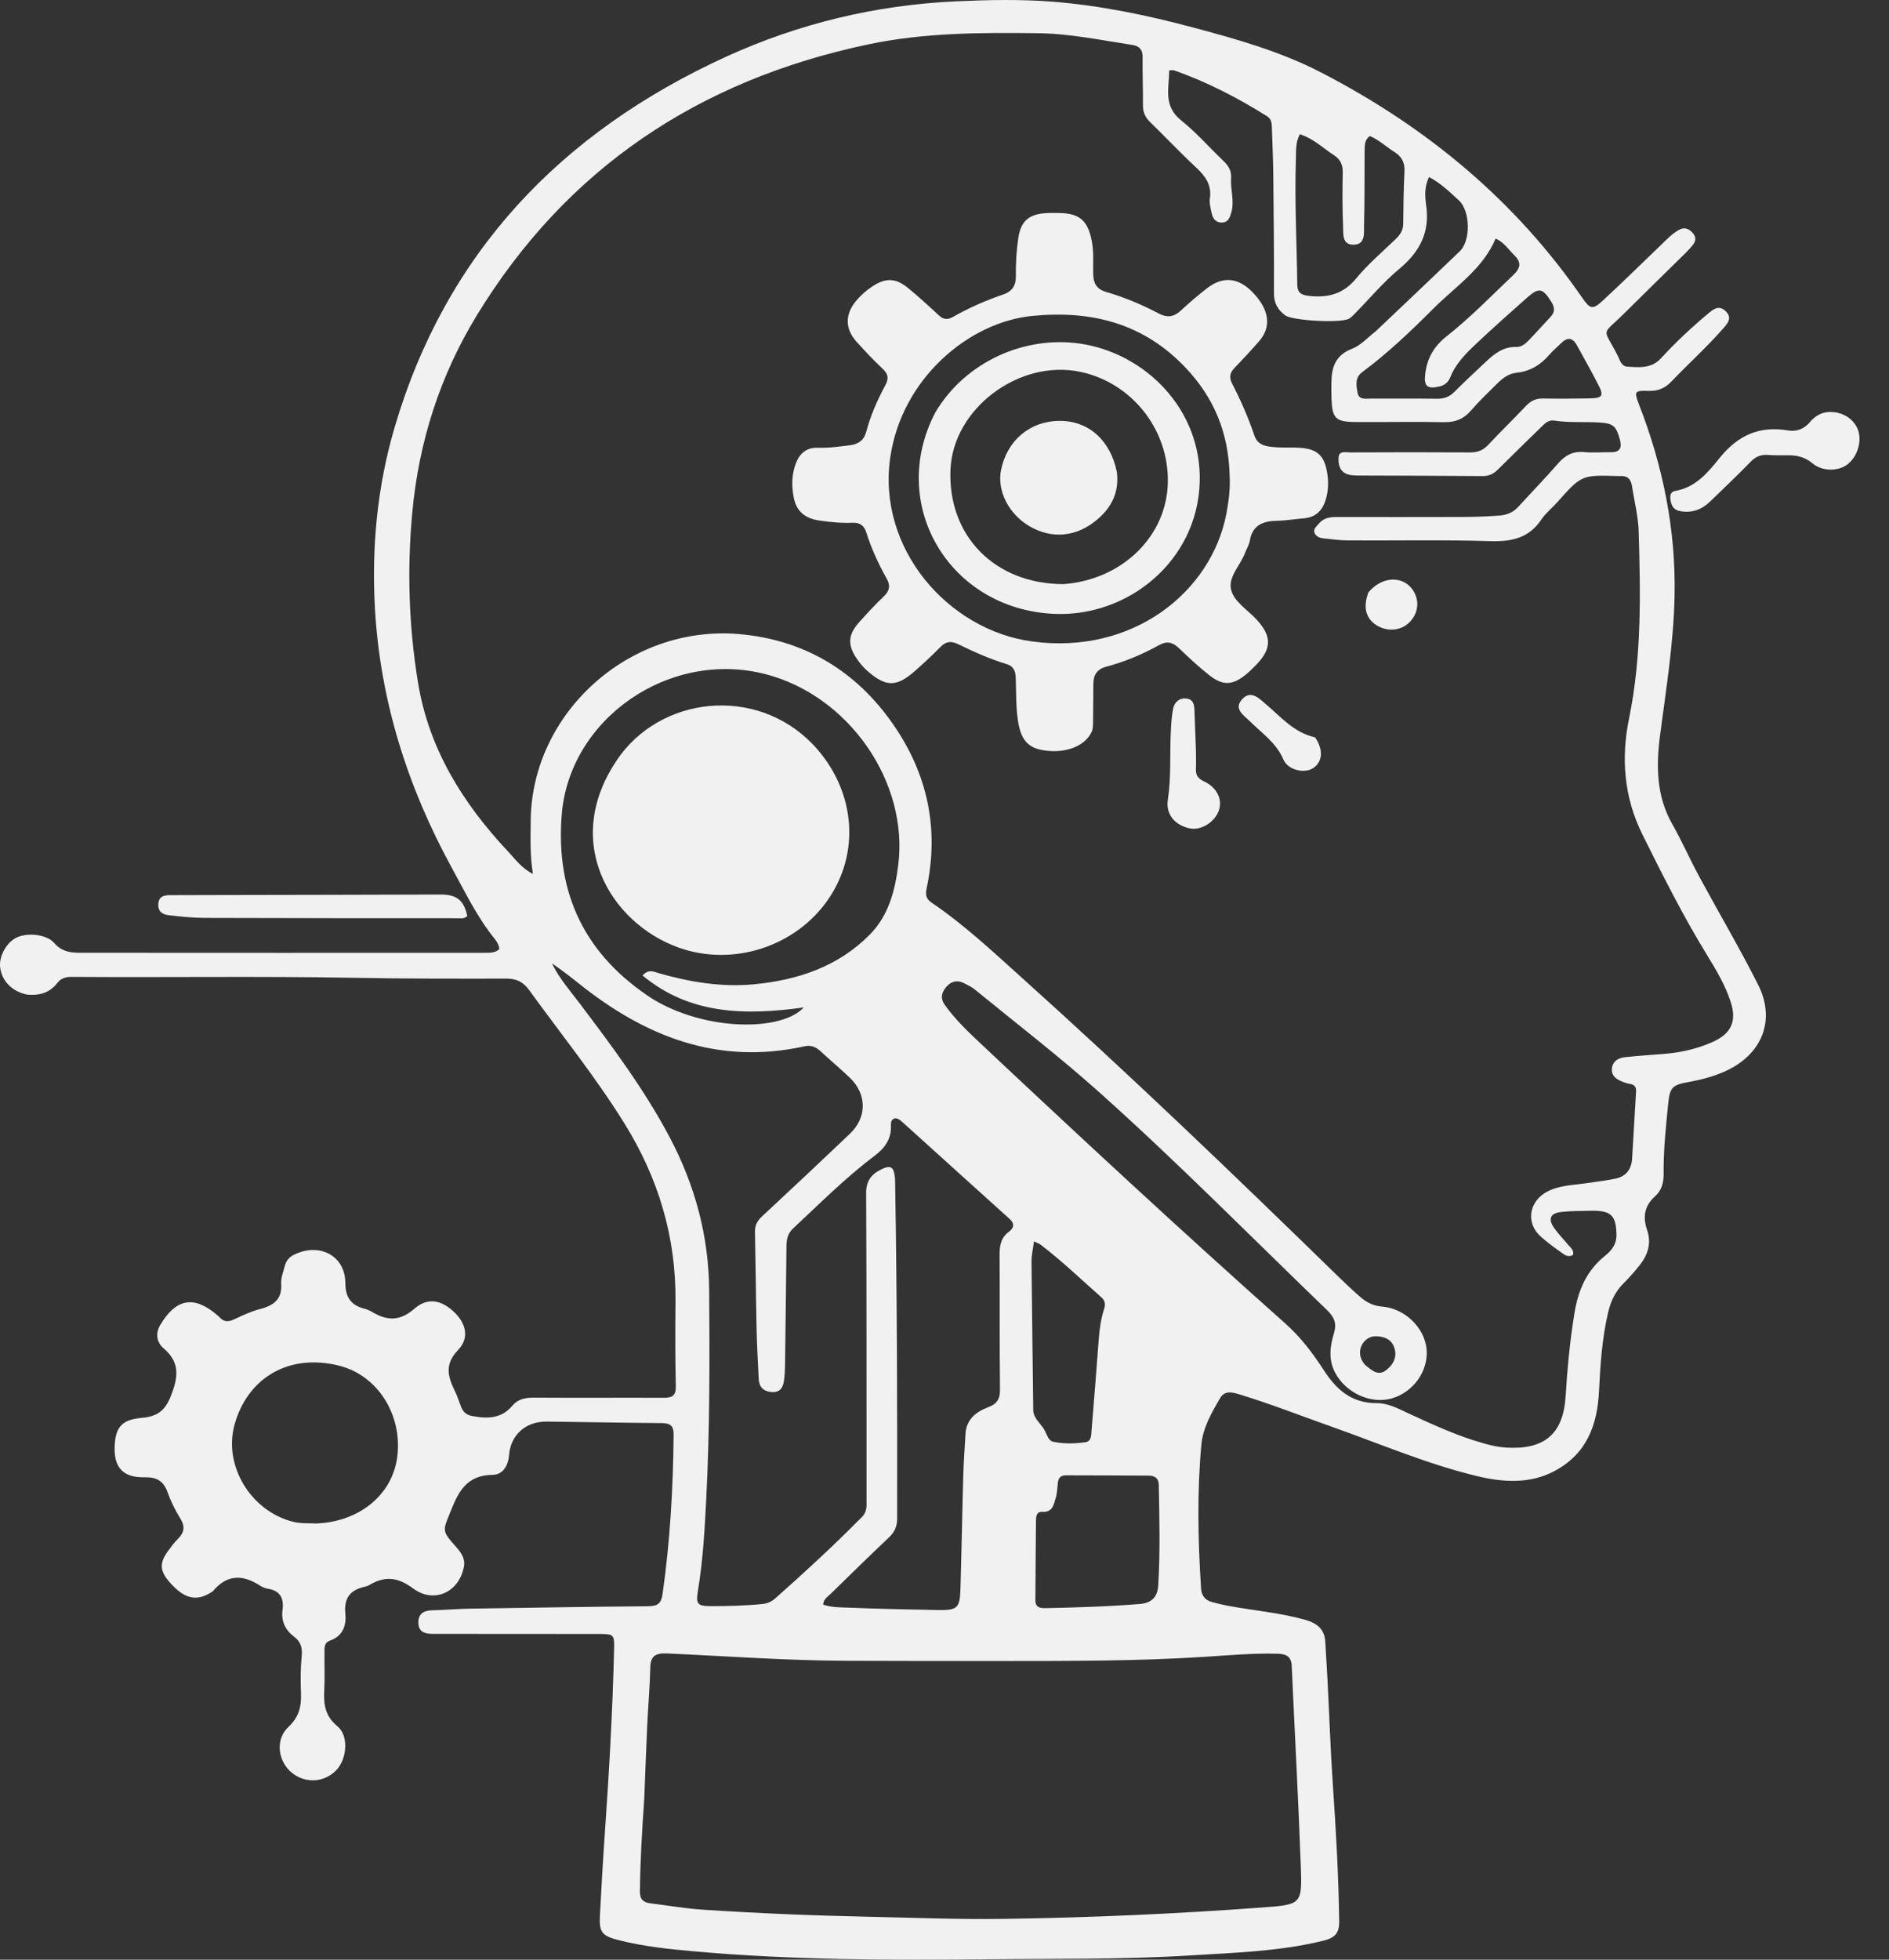 <svg xmlns="http://www.w3.org/2000/svg" width="54" height="56" viewBox="0 0 54 56" fill="none"><rect x="0" y="0" width="54" height="56" fill="#333333" stroke="none"/><path d="M0.752 28.418C1.134 28.462 1.428 28.366 1.647 28.08C1.747 27.951 1.891 27.913 2.054 27.915C4.748 27.935 7.443 27.891 10.138 27.942C11.583 27.969 13.03 27.967 14.476 27.965C14.769 27.964 14.957 28.06 15.128 28.295C16.043 29.556 17.022 30.771 17.846 32.096C18.824 33.667 19.328 35.354 19.31 37.191C19.302 38 19.301 38.809 19.319 39.618C19.325 39.884 19.214 39.944 18.972 39.943C17.735 39.938 16.497 39.948 15.259 39.939C15.012 39.938 14.804 39.981 14.646 40.17C14.33 40.547 13.921 40.547 13.481 40.46C13.334 40.43 13.246 40.352 13.193 40.228C13.127 40.071 13.079 39.905 13.004 39.752C12.801 39.34 12.701 38.985 13.097 38.575C13.431 38.229 13.321 37.801 12.957 37.47C12.594 37.139 12.213 37.076 11.842 37.401C11.432 37.761 11.058 37.744 10.633 37.488C10.568 37.449 10.495 37.418 10.422 37.399C10.029 37.298 9.874 37.071 9.872 36.659C9.869 35.876 9.118 35.491 8.389 35.863C8.254 35.932 8.174 36.044 8.139 36.183C8.098 36.348 8.027 36.518 8.038 36.682C8.069 37.119 7.835 37.304 7.437 37.406C7.174 37.473 6.925 37.594 6.678 37.708C6.513 37.784 6.386 37.77 6.27 37.636C6.256 37.62 6.239 37.607 6.222 37.592C5.558 37.011 5.034 37.098 4.583 37.859C4.433 38.113 4.48 38.361 4.678 38.53C5.163 38.945 5.089 39.374 4.881 39.9C4.717 40.313 4.492 40.479 4.058 40.516C3.479 40.566 3.298 40.786 3.277 41.339C3.255 41.933 3.518 42.228 4.13 42.215C4.484 42.207 4.677 42.323 4.791 42.644C4.884 42.904 5.009 43.158 5.155 43.393C5.301 43.627 5.266 43.802 5.077 43.985C4.97 44.09 4.881 44.214 4.793 44.336C4.528 44.708 4.57 44.941 4.964 45.336C5.309 45.682 5.627 45.744 5.986 45.532C6.023 45.51 6.067 45.491 6.094 45.46C6.493 44.986 6.945 44.991 7.437 45.313C7.499 45.353 7.575 45.386 7.648 45.397C8.02 45.456 8.12 45.679 8.076 46.013C8.034 46.323 8.154 46.579 8.406 46.769C8.6 46.915 8.649 47.09 8.625 47.327C8.59 47.675 8.589 48.029 8.604 48.38C8.62 48.757 8.549 49.066 8.244 49.35C7.856 49.711 7.943 50.35 8.362 50.673C8.747 50.971 9.273 50.935 9.61 50.588C9.918 50.273 9.978 49.604 9.65 49.334C9.299 49.046 9.248 48.715 9.269 48.318C9.288 47.946 9.272 47.573 9.275 47.2C9.276 47.072 9.272 46.938 9.432 46.882C9.813 46.75 9.905 46.433 9.872 46.107C9.828 45.661 10.015 45.43 10.442 45.339C10.484 45.33 10.527 45.313 10.563 45.291C11.005 45.027 11.377 45.07 11.809 45.391C12.408 45.836 13.125 45.499 13.262 44.771C13.306 44.535 13.18 44.364 13.033 44.199C12.616 43.73 12.659 43.745 12.886 43.177C13.111 42.612 13.347 42.155 14.082 42.145C14.381 42.142 14.528 41.877 14.553 41.576C14.599 41 15.032 40.616 15.632 40.623C16.727 40.635 17.822 40.66 18.917 40.666C19.173 40.668 19.26 40.752 19.257 41.003C19.242 42.525 19.155 44.041 18.941 45.551C18.901 45.83 18.792 45.897 18.525 45.9C16.827 45.914 15.13 45.942 13.432 45.969C13.071 45.975 12.711 46.007 12.35 46.016C12.098 46.022 11.952 46.125 11.96 46.38C11.968 46.634 12.144 46.689 12.366 46.689C13.932 46.689 15.499 46.691 17.066 46.692C17.561 46.692 17.566 46.692 17.554 47.161C17.511 48.905 17.412 50.647 17.29 52.388C17.235 53.173 17.191 53.959 17.149 54.745C17.124 55.225 17.214 55.324 17.707 55.447C18.409 55.624 19.128 55.698 19.847 55.762C22.631 56.011 25.424 56.017 28.216 55.988C30.143 55.967 32.072 55.999 33.997 55.88C35.283 55.799 36.576 55.768 37.838 55.455C38.159 55.375 38.287 55.241 38.283 54.911C38.265 53.602 38.191 52.297 38.101 50.991C38.033 50.004 38.001 49.015 37.95 48.027C37.931 47.655 37.905 47.284 37.885 46.912C37.865 46.544 37.633 46.376 37.295 46.283C36.577 46.084 35.833 46.022 35.103 45.887C34.953 45.859 34.805 45.822 34.657 45.783C34.453 45.73 34.348 45.603 34.334 45.393C34.246 44.022 34.217 42.651 34.343 41.281C34.388 40.796 34.635 40.37 34.879 39.953C35.002 39.741 35.202 39.777 35.401 39.837C36.312 40.112 37.194 40.461 38.089 40.777C39.457 41.261 40.795 41.835 42.209 42.178C42.952 42.357 43.731 42.418 44.45 42.03C45.366 41.535 45.663 40.715 45.71 39.756C45.747 39.003 45.797 38.249 45.969 37.509C46.044 37.188 46.173 36.908 46.413 36.671C46.574 36.512 46.723 36.34 46.864 36.165C47.107 35.864 47.215 35.53 47.085 35.149C46.961 34.786 47.001 34.463 47.31 34.188C47.496 34.023 47.56 33.804 47.557 33.553C47.549 32.872 47.623 32.194 47.69 31.517C47.734 31.078 47.813 31 48.263 30.921C48.62 30.858 48.968 30.767 49.299 30.621C50.366 30.148 50.774 29.158 50.258 28.137C49.727 27.087 49.127 26.07 48.567 25.034C48.302 24.544 48.079 24.032 47.804 23.549C47.342 22.738 47.343 21.868 47.457 20.998C47.63 19.68 47.843 18.367 47.87 17.035C47.91 15.137 47.538 13.313 46.848 11.544C46.71 11.19 46.727 11.156 47.122 11.17C47.398 11.18 47.597 11.093 47.784 10.898C48.276 10.383 48.808 9.906 49.276 9.368C49.402 9.223 49.517 9.079 49.335 8.897C49.152 8.715 48.998 8.82 48.849 8.944C48.367 9.346 47.908 9.775 47.485 10.235C47.205 10.54 46.859 10.498 46.514 10.477C46.35 10.466 46.31 10.295 46.25 10.175C45.823 9.322 45.75 9.631 46.437 8.949C47.019 8.371 47.607 7.798 48.192 7.222C48.261 7.154 48.325 7.081 48.387 7.007C48.495 6.88 48.489 6.756 48.371 6.637C48.259 6.522 48.133 6.49 47.988 6.573C47.787 6.688 47.633 6.856 47.469 7.013C46.915 7.543 46.37 8.082 45.805 8.602C45.534 8.851 45.453 8.832 45.242 8.526C43.324 5.737 40.785 3.627 37.752 2.064C36.594 1.467 35.34 1.114 34.082 0.779C32.772 0.43 31.445 0.156 30.089 0.048C29.171 -0.024 28.249 -0.004 27.33 0.038C25.039 0.143 22.839 0.671 20.771 1.614C16.011 3.786 12.736 7.252 11.278 12.221C10.783 13.909 10.618 15.651 10.719 17.403C10.872 20.037 11.654 22.502 12.929 24.824C13.299 25.498 13.633 26.193 14.12 26.802C14.191 26.892 14.264 26.99 14.275 27.12C14.155 27.235 13.998 27.227 13.849 27.227C9.992 27.229 6.136 27.229 2.28 27.226C2.007 27.226 1.757 27.189 1.552 26.949C1.334 26.694 0.779 26.645 0.475 26.791C0.185 26.93 -0.034 27.328 0.004 27.644C0.051 28.023 0.326 28.319 0.752 28.418ZM39.327 9.467C39.103 9.638 38.904 9.869 38.651 9.966C38.172 10.15 38.066 10.497 38.06 10.928C38.058 11.087 38.057 11.247 38.063 11.407C38.085 11.956 38.184 12.056 38.75 12.06C39.593 12.066 40.437 12.047 41.28 12.064C41.606 12.07 41.842 11.972 42.05 11.732C42.282 11.464 42.541 11.216 42.794 10.966C42.949 10.813 43.12 10.675 43.352 10.652C43.747 10.612 44.047 10.42 44.297 10.13C44.395 10.017 44.514 9.92 44.62 9.813C44.8 9.632 44.953 9.636 45.079 9.869C45.289 10.255 45.51 10.635 45.706 11.027C45.849 11.31 45.797 11.378 45.458 11.384C45.009 11.393 44.559 11.397 44.111 11.388C43.906 11.384 43.759 11.456 43.623 11.599C43.267 11.975 42.895 12.337 42.541 12.714C42.396 12.869 42.238 12.93 42.023 12.928C40.884 12.921 39.744 12.923 38.605 12.928C38.477 12.929 38.276 12.869 38.265 13.074C38.254 13.273 38.294 13.489 38.544 13.56C38.636 13.587 38.739 13.588 38.837 13.589C40.02 13.594 41.203 13.595 42.386 13.604C42.567 13.606 42.696 13.541 42.818 13.419C43.231 13.007 43.65 12.601 44.067 12.194C44.168 12.095 44.265 11.994 44.432 12.019C44.846 12.083 45.264 12.05 45.679 12.071C46.121 12.094 46.198 12.162 46.309 12.572C46.37 12.798 46.31 12.925 46.049 12.922C45.797 12.92 45.543 12.943 45.293 12.919C44.963 12.886 44.738 13.013 44.531 13.253C44.172 13.668 43.786 14.061 43.416 14.469C43.263 14.638 43.086 14.717 42.848 14.734C42.498 14.759 42.149 14.773 41.798 14.773C40.604 14.774 39.41 14.778 38.215 14.774C38.006 14.773 37.825 14.804 37.691 14.976C37.633 15.05 37.537 15.115 37.577 15.223C37.619 15.334 37.727 15.373 37.84 15.385C38.069 15.408 38.297 15.442 38.526 15.443C39.885 15.451 41.244 15.422 42.601 15.464C43.219 15.483 43.709 15.373 44.061 14.847C44.185 14.662 44.37 14.517 44.521 14.348C45.212 13.572 45.211 13.572 46.263 13.604C46.273 13.605 46.285 13.606 46.295 13.605C46.51 13.583 46.622 13.682 46.652 13.885C46.717 14.316 46.831 14.746 46.844 15.179C46.896 16.965 46.934 18.748 46.571 20.521C46.338 21.654 46.417 22.775 46.955 23.855C47.537 25.024 48.121 26.191 48.808 27.307C49.067 27.727 49.318 28.153 49.472 28.623C49.656 29.184 49.494 29.542 48.937 29.785C48.525 29.964 48.089 30.069 47.639 30.11C47.236 30.146 46.832 30.166 46.431 30.213C46.248 30.235 46.094 30.34 46.079 30.541C46.063 30.743 46.209 30.844 46.381 30.912C46.451 30.939 46.526 30.962 46.6 30.975C46.736 30.998 46.778 31.072 46.769 31.201C46.729 31.837 46.696 32.475 46.656 33.112C46.637 33.41 46.485 33.619 46.176 33.682C45.898 33.738 45.616 33.772 45.335 33.813C44.958 33.868 44.569 33.87 44.222 34.056C43.701 34.336 43.612 34.951 44.045 35.337C44.231 35.502 44.433 35.649 44.636 35.794C44.728 35.86 44.831 35.943 44.968 35.858C45.001 35.72 44.891 35.648 44.818 35.56C44.688 35.403 44.542 35.256 44.426 35.089C44.245 34.826 44.318 34.665 44.642 34.632C44.924 34.602 45.21 34.604 45.495 34.599C46.06 34.59 46.203 34.737 46.209 35.293C46.212 35.558 46.067 35.738 45.879 35.889C45.349 36.315 45.114 36.878 45.009 37.52C44.879 38.309 44.805 39.102 44.756 39.898C44.689 40.967 44.164 41.431 43.059 41.367C42.839 41.354 42.628 41.306 42.417 41.247C41.676 41.039 40.983 40.721 40.291 40.401C39.993 40.264 39.687 40.094 39.363 40.096C38.627 40.1 38.194 39.699 37.84 39.15C37.524 38.662 37.174 38.202 36.732 37.81C33.79 35.194 30.905 32.519 28.038 29.825C27.669 29.477 27.299 29.127 27.006 28.712C26.871 28.52 26.919 28.349 27.062 28.19C27.203 28.033 27.374 28 27.564 28.098C27.67 28.152 27.781 28.205 27.872 28.28C29.061 29.253 30.284 30.192 31.427 31.215C33.669 33.219 35.777 35.358 37.94 37.442C38.142 37.637 38.217 37.815 38.135 38.09C38.023 38.459 37.969 38.841 38.159 39.211C38.46 39.798 39.176 40.131 39.778 39.963C40.401 39.788 40.836 39.18 40.782 38.559C40.728 37.946 40.163 37.387 39.504 37.336C39.241 37.316 39.046 37.204 38.867 37.046C38.639 36.846 38.419 36.638 38.203 36.426C35.249 33.545 32.27 30.689 29.197 27.927C28.37 27.183 27.556 26.42 26.627 25.791C26.462 25.679 26.453 25.553 26.491 25.377C26.85 23.686 26.52 22.121 25.529 20.694C24.473 19.173 22.988 18.277 21.118 18.119C17.972 17.854 15.19 20.39 15.171 23.463C15.168 23.949 15.147 24.436 15.235 24.973C14.907 24.805 14.732 24.555 14.531 24.34C13.227 22.955 12.258 21.392 11.95 19.509C11.685 17.896 11.634 16.27 11.786 14.642C11.973 12.63 12.575 10.737 13.636 9.002C16.192 4.823 19.964 2.288 24.832 1.266C26.427 0.931 28.049 0.929 29.671 0.949C30.583 0.96 31.473 1.147 32.37 1.284C32.572 1.315 32.666 1.42 32.663 1.632C32.657 2.09 32.677 2.548 32.673 3.006C32.671 3.201 32.735 3.35 32.877 3.488C33.319 3.917 33.74 4.365 34.191 4.785C34.46 5.034 34.643 5.29 34.586 5.673C34.567 5.805 34.607 5.948 34.635 6.083C34.667 6.242 34.755 6.37 34.941 6.359C35.112 6.35 35.157 6.213 35.199 6.072C35.295 5.741 35.169 5.415 35.193 5.087C35.207 4.892 35.124 4.742 34.982 4.607C34.575 4.219 34.204 3.791 33.766 3.441C33.245 3.025 33.419 2.52 33.425 2.01C33.498 2.01 33.533 2.001 33.561 2.011C34.504 2.339 35.38 2.796 36.22 3.321C36.337 3.394 36.355 3.505 36.358 3.627C36.37 4.063 36.394 4.499 36.398 4.935C36.41 6.085 36.422 7.235 36.418 8.385C36.418 8.659 36.525 8.854 36.739 9.011C36.949 9.166 38.348 9.241 38.57 9.104C38.642 9.059 38.7 8.991 38.761 8.93C39.17 8.514 39.546 8.062 39.994 7.691C40.59 7.196 40.883 6.63 40.768 5.858C40.732 5.611 40.716 5.334 40.851 5.058C41.19 5.239 41.444 5.487 41.704 5.726C42.03 6.026 42.051 6.872 41.732 7.179C40.945 7.935 40.152 8.685 39.327 9.467ZM18.416 51.419C18.444 50.728 18.468 50.037 18.5 49.346C18.526 48.783 18.576 48.221 18.589 47.658C18.596 47.323 18.733 47.234 19.071 47.249C20.787 47.326 22.501 47.453 24.22 47.459C25.708 47.465 27.196 47.465 28.683 47.465C30.599 47.464 32.514 47.468 34.428 47.346C35.126 47.301 35.824 47.238 36.526 47.257C36.778 47.264 36.915 47.345 36.926 47.606C37.012 49.519 37.116 51.43 37.186 53.343C37.225 54.415 37.202 54.426 36.099 54.507C33.633 54.689 31.164 54.799 28.691 54.834C27.377 54.853 26.064 54.798 24.751 54.771C23.187 54.738 21.624 54.672 20.063 54.569C19.573 54.536 19.087 54.45 18.599 54.39C18.398 54.365 18.291 54.281 18.293 54.059C18.302 53.198 18.351 52.338 18.416 51.419ZM24.604 43.385C23.822 44.176 23.004 44.93 22.169 45.669C22.06 45.765 21.945 45.821 21.792 45.836C21.312 45.885 20.831 45.896 20.349 45.897C19.936 45.898 19.887 45.847 19.952 45.452C20.097 44.579 20.145 43.697 20.19 42.816C20.291 40.838 20.288 38.858 20.273 36.878C20.262 35.325 19.87 33.871 19.142 32.495C18.422 31.135 17.501 29.904 16.574 28.677C16.294 28.305 15.981 27.954 15.779 27.529C16.041 27.707 16.288 27.898 16.532 28.093C18.419 29.605 20.502 30.451 22.999 29.899C23.175 29.86 23.318 29.913 23.448 30.033C23.726 30.289 24.016 30.533 24.29 30.794C24.784 31.263 24.789 31.929 24.297 32.397C23.468 33.187 22.632 33.971 21.793 34.751C21.657 34.877 21.578 35.004 21.582 35.193C21.601 36.118 21.608 37.044 21.628 37.97C21.638 38.449 21.666 38.927 21.689 39.405C21.7 39.63 21.818 39.759 22.055 39.779C22.299 39.8 22.384 39.65 22.412 39.452C22.431 39.316 22.439 39.177 22.441 39.039C22.456 37.9 22.471 36.762 22.482 35.623C22.484 35.426 22.51 35.255 22.672 35.104C23.431 34.397 24.162 33.66 24.996 33.033C25.29 32.813 25.483 32.549 25.469 32.17C25.465 32.087 25.468 31.996 25.573 31.959C25.659 31.95 25.721 31.997 25.777 32.047C26.804 32.974 27.829 33.903 28.858 34.829C29.01 34.967 28.987 35.089 28.84 35.199C28.603 35.374 28.573 35.609 28.575 35.878C28.584 37.156 28.571 38.434 28.586 39.711C28.589 39.978 28.501 40.118 28.249 40.213C27.895 40.346 27.622 40.565 27.6 40.976C27.579 41.369 27.548 41.761 27.537 42.154C27.506 43.229 27.488 44.304 27.457 45.379C27.44 45.959 27.376 46.019 26.794 46.008C25.962 45.993 25.129 45.976 24.298 45.941C24.043 45.931 23.779 45.94 23.532 45.853C23.54 45.697 23.654 45.635 23.735 45.556C24.292 45.012 24.847 44.468 25.412 43.933C25.573 43.781 25.646 43.62 25.646 43.4C25.651 40.227 25.644 37.054 25.59 33.882C25.589 33.797 25.59 33.712 25.58 33.627C25.547 33.339 25.453 33.289 25.195 33.415C24.908 33.555 24.758 33.749 24.76 34.093C24.774 37.01 24.77 39.927 24.771 42.844C24.771 43.024 24.802 43.212 24.604 43.385ZM18.676 28.559C16.722 27.305 15.875 25.534 16.058 23.277C16.281 20.525 19.145 18.553 21.89 19.266C24.264 19.883 25.983 22.346 25.676 24.735C25.583 25.455 25.404 26.164 24.857 26.715C23.957 27.619 22.818 28.005 21.565 28.126C20.625 28.217 19.711 28.063 18.811 27.803C18.685 27.767 18.544 27.685 18.368 27.875C19.724 29.001 21.303 29.018 22.976 28.789C22.341 29.479 20.186 29.467 18.676 28.559ZM9.039 43.535C8.821 43.524 8.602 43.541 8.386 43.488C7.169 43.187 6.378 41.88 6.706 40.706C7.072 39.395 8.234 38.66 9.695 39.026C10.815 39.308 11.512 40.455 11.355 41.641C11.214 42.706 10.284 43.487 9.039 43.535ZM32.623 45.832C31.718 45.908 30.811 45.934 29.903 45.954C29.733 45.958 29.596 45.939 29.598 45.724C29.605 44.969 29.605 44.213 29.615 43.458C29.617 43.348 29.622 43.193 29.792 43.203C30.092 43.222 30.12 42.999 30.177 42.814C30.221 42.673 30.224 42.52 30.24 42.373C30.255 42.236 30.318 42.158 30.47 42.159C31.258 42.162 32.046 42.162 32.834 42.167C33.01 42.168 33.123 42.24 33.126 42.434C33.143 43.392 33.168 44.349 33.11 45.306C33.095 45.556 32.991 45.788 32.623 45.832ZM39.009 4.31C39.02 4.165 38.993 4.009 39.159 3.887C39.416 3.993 39.619 4.191 39.855 4.338C40.069 4.471 40.163 4.644 40.149 4.897C40.123 5.396 40.118 5.896 40.113 6.396C40.111 6.57 40.036 6.697 39.914 6.816C39.526 7.191 39.109 7.544 38.768 7.957C38.401 8.403 37.963 8.516 37.414 8.455C37.18 8.429 37.086 8.354 37.084 8.126C37.071 6.934 37.005 5.743 37.045 4.552C37.053 4.318 37.031 4.068 37.159 3.835C37.55 3.963 37.824 4.233 38.139 4.439C38.319 4.556 38.388 4.713 38.384 4.926C38.374 5.436 38.371 5.948 38.394 6.458C38.404 6.672 38.354 7.002 38.701 6.993C39.038 6.985 38.988 6.659 38.993 6.442C39.012 5.751 39.005 5.059 39.009 4.31ZM29.788 40.764C29.687 40.616 29.539 40.498 29.537 40.294C29.522 38.88 29.5 37.466 29.487 36.052C29.486 35.869 29.531 35.685 29.558 35.474C29.655 35.522 29.708 35.538 29.749 35.569C30.361 36.036 30.913 36.568 31.488 37.075C31.599 37.173 31.604 37.283 31.558 37.422C31.465 37.706 31.43 38.002 31.407 38.299C31.343 39.157 31.276 40.014 31.204 40.872C31.193 41.004 31.206 41.187 31.03 41.212C30.727 41.255 30.415 41.263 30.116 41.201C29.928 41.162 29.934 40.925 29.788 40.764ZM43.305 7.311C43.503 7.508 43.453 7.675 43.264 7.855C42.637 8.451 42.035 9.073 41.355 9.609C40.987 9.901 40.795 10.24 40.742 10.686C40.7 11.033 40.796 11.127 41.149 11.044C41.303 11.008 41.405 10.916 41.458 10.782C41.613 10.392 41.903 10.101 42.202 9.82C42.674 9.377 43.157 8.944 43.643 8.515C43.993 8.205 44.097 8.228 44.343 8.619C44.44 8.773 44.462 8.91 44.327 9.053C44.113 9.28 43.906 9.514 43.688 9.739C43.598 9.831 43.489 9.918 43.349 9.914C42.972 9.904 42.714 10.112 42.467 10.346C42.169 10.628 41.866 10.906 41.577 11.197C41.437 11.338 41.285 11.397 41.084 11.395C40.46 11.386 39.836 11.395 39.212 11.39C39.057 11.388 38.847 11.443 38.808 11.221C38.772 11.018 38.725 10.794 38.94 10.635C39.673 10.091 40.331 9.463 40.97 8.823C41.602 8.19 42.391 7.687 42.754 6.817C42.995 6.922 43.114 7.122 43.305 7.311ZM39.02 39C38.696 38.632 38.982 38.185 39.315 38.185C39.564 38.185 39.773 38.265 39.857 38.508C39.947 38.77 39.836 38.99 39.626 39.153C39.399 39.33 39.224 39.167 39.02 39Z" fill="#F1F1F1"></path><path d="M6.448 25.576C5.9 25.577 5.385 25.58 4.871 25.58C4.691 25.58 4.544 25.609 4.526 25.828C4.509 26.036 4.635 26.13 4.81 26.151C5.157 26.192 5.507 26.229 5.856 26.23C8.254 26.239 10.652 26.238 13.05 26.239C13.155 26.239 13.271 26.266 13.358 26.176C13.258 25.717 13.052 25.561 12.591 25.562C10.554 25.569 8.517 25.572 6.448 25.576Z" fill="#F1F1F1"></path><path d="M51.779 12.015C51.598 12.25 51.377 12.345 51.105 12.299C50.282 12.162 49.671 12.45 49.157 13.088C48.829 13.495 48.476 13.931 47.88 14.03C47.758 14.051 47.733 14.163 47.754 14.287C47.781 14.448 47.838 14.57 48.02 14.604C48.361 14.669 48.645 14.565 48.886 14.332C49.273 13.957 49.664 13.586 50.04 13.2C50.181 13.056 50.327 12.986 50.529 13C50.714 13.012 50.9 13.013 51.086 13.01C51.355 13.006 51.588 13.053 51.809 13.238C52.1 13.481 52.554 13.47 52.815 13.268C53.109 13.04 53.239 12.581 53.102 12.256C52.969 11.939 52.625 11.747 52.255 11.776C52.07 11.791 51.923 11.872 51.779 12.015Z" fill="#F1F1F1"></path><path d="M31.204 6.857C31.092 6.301 30.852 6.1 30.304 6.088C30.172 6.085 30.041 6.082 29.91 6.09C29.403 6.118 29.181 6.323 29.109 6.808C29.055 7.167 29.037 7.528 29.04 7.89C29.043 8.153 28.943 8.326 28.669 8.419C28.173 8.587 27.694 8.8 27.239 9.058C27.078 9.149 26.964 9.129 26.833 9.007C26.549 8.742 26.261 8.479 25.96 8.232C25.596 7.934 25.312 7.933 24.918 8.198C24.746 8.313 24.593 8.451 24.463 8.61C24.152 8.992 24.157 9.399 24.486 9.766C24.724 10.03 24.968 10.29 25.228 10.534C25.386 10.683 25.417 10.806 25.31 11.005C25.083 11.429 24.887 11.87 24.763 12.336C24.7 12.576 24.543 12.693 24.302 12.723C23.999 12.76 23.696 12.806 23.387 12.794C23.075 12.783 22.873 12.938 22.761 13.216C22.628 13.545 22.625 13.887 22.691 14.222C22.77 14.621 23.022 14.82 23.437 14.877C23.741 14.918 24.046 14.953 24.354 14.938C24.571 14.927 24.698 15.006 24.764 15.215C24.91 15.674 25.11 16.112 25.346 16.533C25.459 16.732 25.434 16.881 25.265 17.042C25.015 17.28 24.78 17.534 24.552 17.791C24.244 18.139 24.226 18.422 24.482 18.808C24.57 18.94 24.676 19.068 24.796 19.173C25.33 19.639 25.63 19.638 26.157 19.172C26.408 18.951 26.654 18.722 26.888 18.484C27.042 18.328 27.189 18.311 27.384 18.405C27.834 18.625 28.293 18.83 28.774 18.977C28.983 19.042 29.029 19.18 29.036 19.365C29.052 19.779 29.037 20.194 29.102 20.607C29.186 21.137 29.38 21.372 29.845 21.443C30.459 21.537 31.018 21.324 31.207 20.912C31.246 20.829 31.245 20.726 31.246 20.631C31.253 20.269 31.251 19.907 31.255 19.546C31.257 19.298 31.348 19.126 31.621 19.053C32.151 18.911 32.656 18.7 33.132 18.436C33.369 18.305 33.529 18.356 33.708 18.528C33.988 18.797 34.274 19.063 34.58 19.303C34.958 19.599 35.236 19.583 35.61 19.28C35.719 19.192 35.82 19.093 35.917 18.992C36.359 18.529 36.355 18.179 35.924 17.707C35.663 17.422 35.262 17.189 35.188 16.829C35.116 16.479 35.456 16.155 35.587 15.809C35.633 15.689 35.707 15.575 35.728 15.452C35.802 15.006 36.105 14.887 36.517 14.881C36.767 14.877 37.017 14.832 37.267 14.812C37.592 14.786 37.784 14.612 37.884 14.32C37.984 14.029 37.984 13.731 37.926 13.437C37.837 12.994 37.623 12.826 37.158 12.796C36.853 12.776 36.547 12.809 36.241 12.754C36.044 12.719 35.922 12.63 35.861 12.451C35.686 11.935 35.467 11.436 35.217 10.95C35.131 10.783 35.161 10.65 35.288 10.517C35.527 10.267 35.763 10.015 35.99 9.755C36.359 9.334 36.287 8.84 35.795 8.339C35.393 7.932 34.959 7.888 34.512 8.232C34.246 8.436 33.992 8.657 33.746 8.883C33.55 9.063 33.359 9.082 33.123 8.958C32.642 8.703 32.138 8.493 31.612 8.34C31.344 8.261 31.258 8.089 31.251 7.839C31.241 7.521 31.277 7.2 31.204 6.857ZM35.15 13.564C35.173 13.938 35.129 14.309 35.059 14.674C34.637 16.902 32.393 18.726 29.495 18.329C27.096 18 25.067 15.673 25.451 13.061C25.779 10.826 27.685 9.205 29.514 9.027C31.216 8.861 32.697 9.246 33.89 10.506C34.699 11.36 35.116 12.352 35.15 13.564Z" fill="#F1F1F1"></path><path d="M34.188 21.437C34.174 21.033 34.159 20.661 34.145 20.289C34.139 20.13 34.108 19.979 33.91 19.961C33.702 19.942 33.573 20.07 33.536 20.25C33.491 20.468 33.48 20.693 33.469 20.916C33.438 21.563 33.483 22.212 33.384 22.858C33.321 23.269 33.585 23.578 34.003 23.67C34.318 23.74 34.706 23.512 34.834 23.184C34.96 22.858 34.8 22.506 34.41 22.324C34.243 22.246 34.182 22.146 34.188 21.979C34.195 21.809 34.189 21.639 34.188 21.437Z" fill="#F1F1F1"></path><path d="M37.594 21.071C36.982 20.933 36.623 20.489 36.197 20.132C36.003 19.969 35.761 19.695 35.501 19.989C35.257 20.265 35.566 20.448 35.738 20.619C36.078 20.957 36.483 21.225 36.684 21.697C36.816 22.008 37.282 22.109 37.528 21.956C37.807 21.783 37.842 21.427 37.594 21.071Z" fill="#F1F1F1"></path><path d="M39.118 16.927C38.957 17.361 39.045 17.68 39.36 17.873C39.657 18.054 40.03 18.026 40.269 17.804C40.542 17.55 40.593 17.18 40.398 16.875C40.121 16.443 39.511 16.457 39.118 16.927Z" fill="#F1F1F1"></path><path d="M17.747 21.562C15.975 23.973 17.43 26.378 19.407 27.081C20.955 27.631 22.74 27.049 23.666 25.714C24.589 24.384 24.449 22.673 23.376 21.425C21.824 19.621 19.071 19.816 17.747 21.562Z" fill="#F1F1F1"></path><path d="M26.741 11.78C25.361 14.407 27.126 17.409 30.138 17.542C32.24 17.635 34.231 16.038 34.296 13.772C34.356 11.704 32.743 10.096 30.881 9.82C29.297 9.586 27.603 10.331 26.741 11.78ZM30.399 16.692C28.437 16.688 27.086 15.313 27.171 13.408C27.25 11.668 29.141 10.254 30.89 10.627C32.418 10.954 33.488 12.38 33.377 13.939C33.272 15.399 32.025 16.575 30.399 16.692Z" fill="#F1F1F1"></path><path d="M31.928 13.492C31.746 12.584 31.123 12.029 30.306 12.027C29.454 12.024 28.79 12.576 28.616 13.432C28.496 14.025 28.838 14.697 29.438 15.043C30.071 15.408 30.766 15.345 31.347 14.862C31.771 14.51 31.998 14.073 31.928 13.492Z" fill="#F1F1F1"></path></svg>